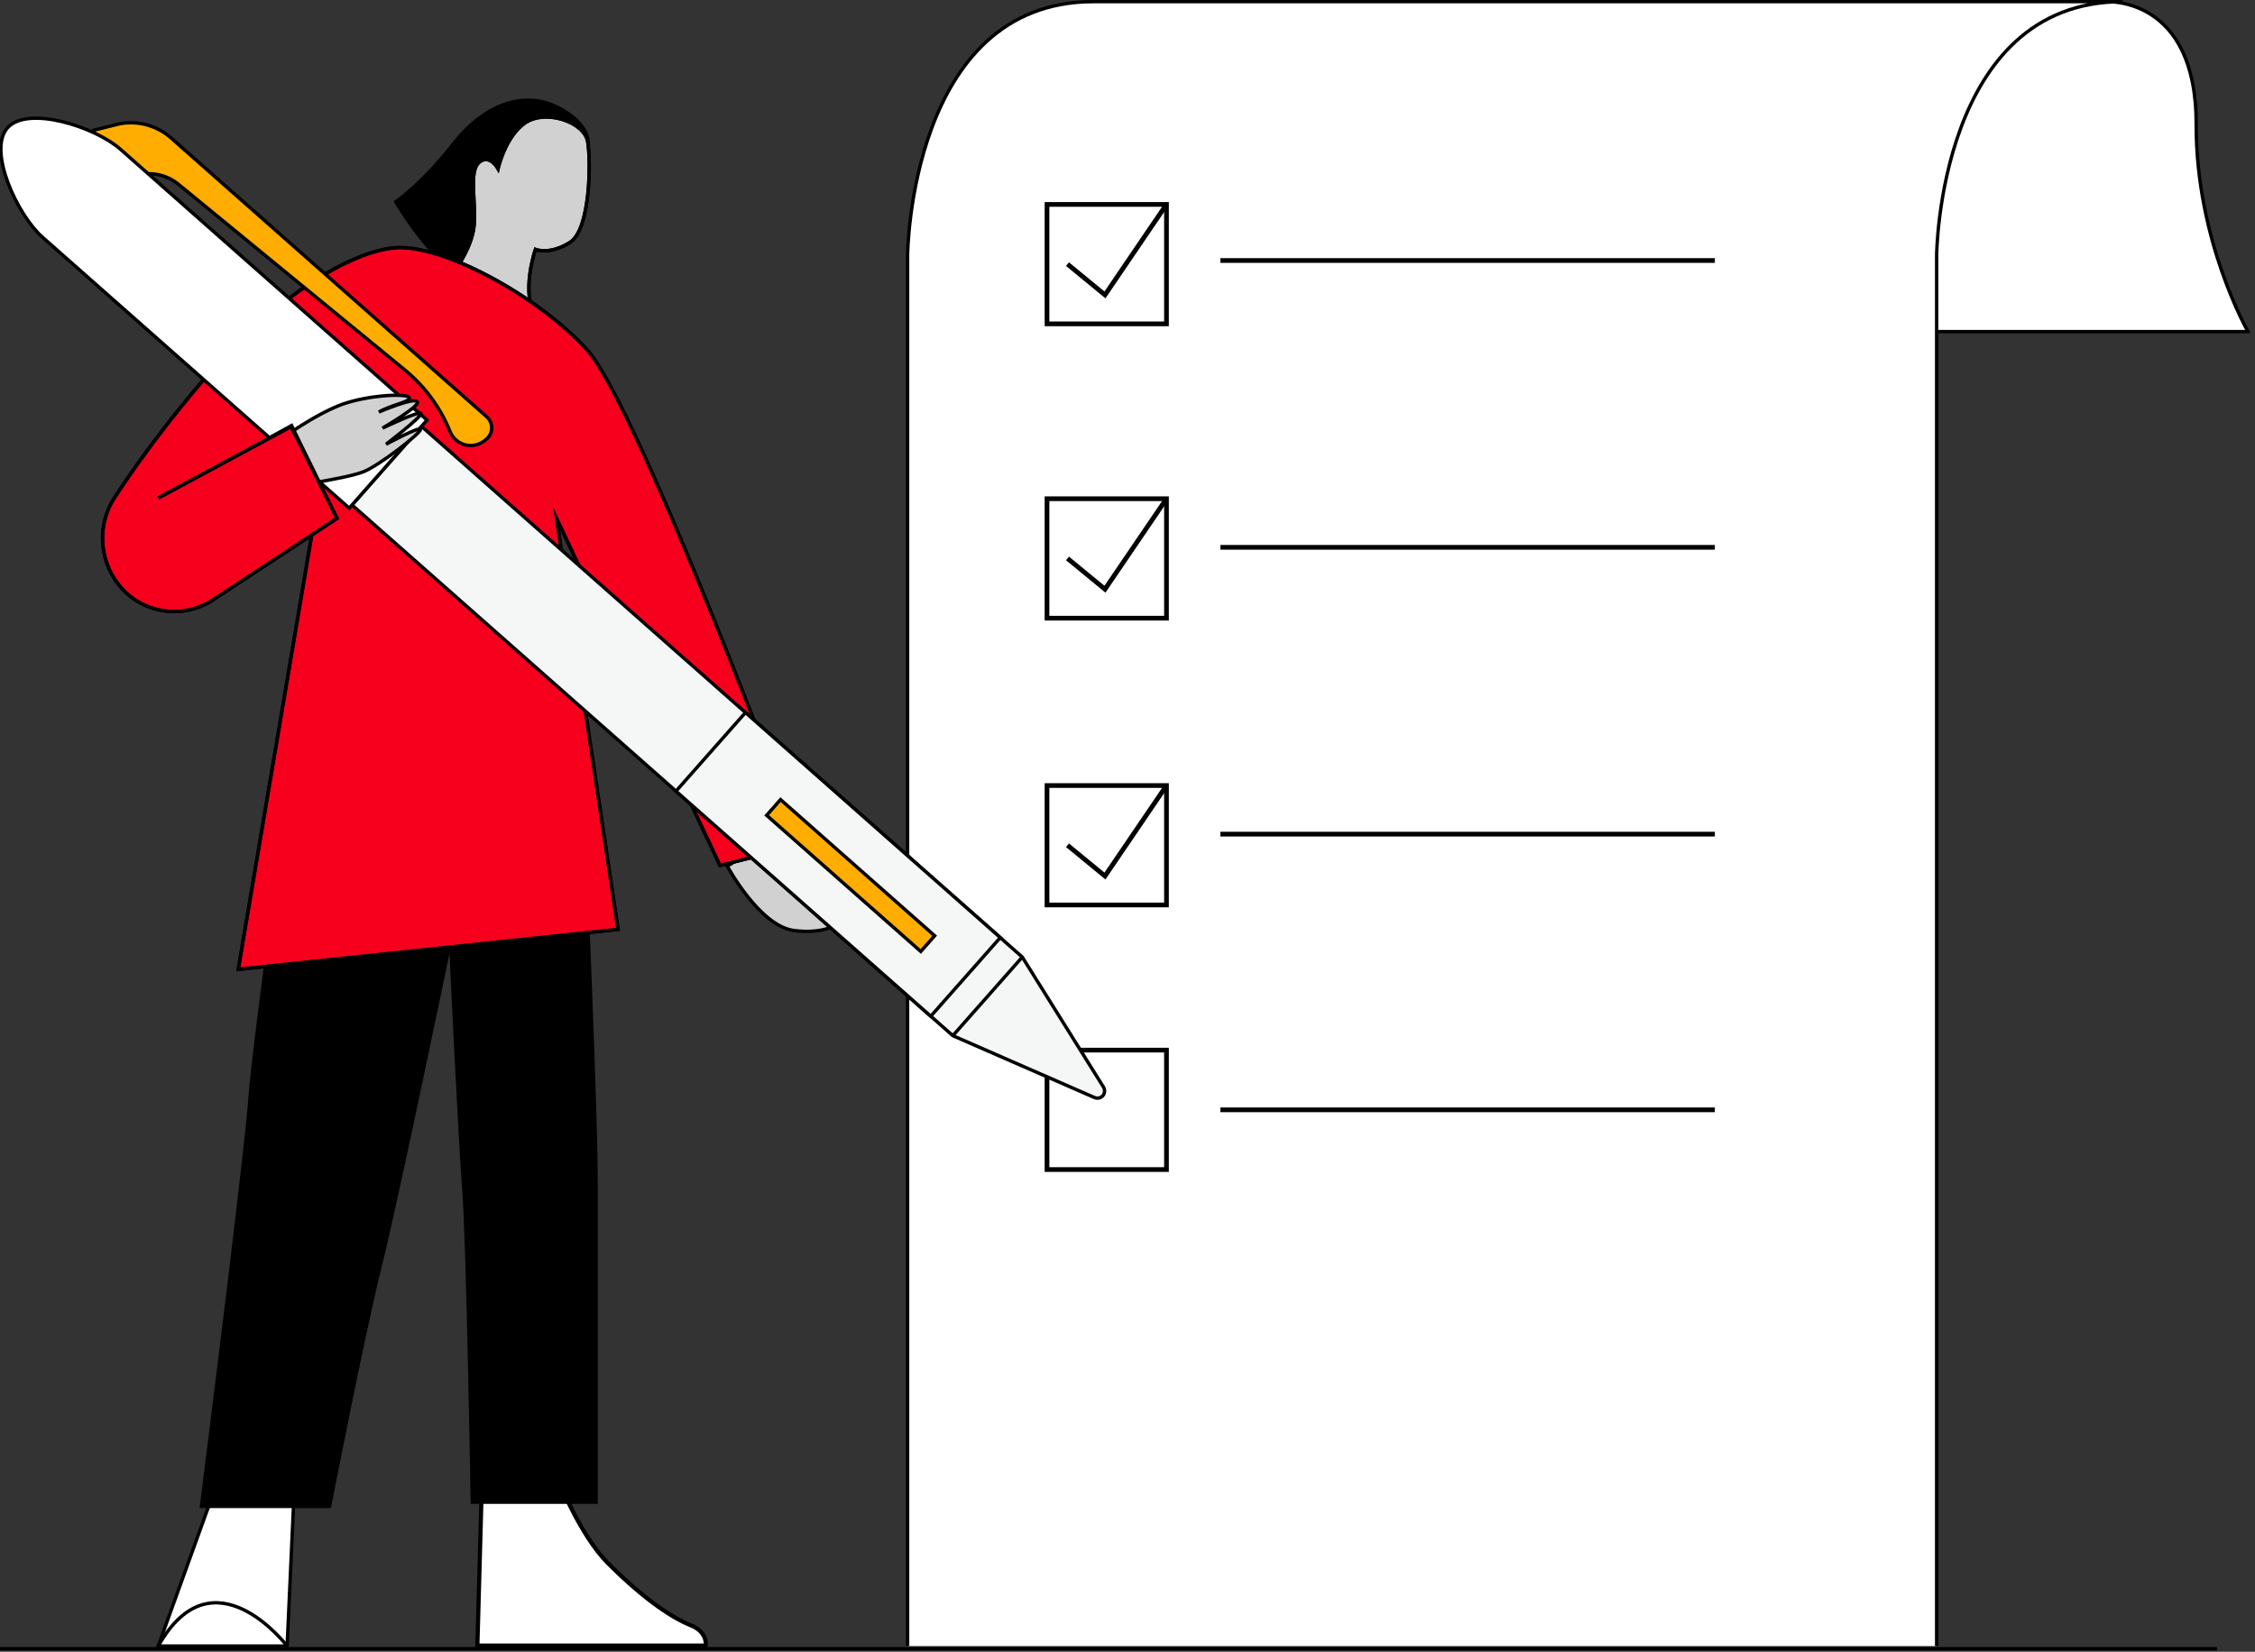 <svg width="318" height="233" viewBox="0 0 318 233" fill="none" xmlns="http://www.w3.org/2000/svg">
<rect x="0" y="0" width="318" height="233" fill="#333333" stroke="none"/>
<g clip-path="url(#clip0_1437_14153)">
<path d="M271.884 46.772H317.008C317.008 46.772 309.672 33.998 309.707 17.578C309.748 -0.667 296.975 0.245 296.975 0.245L244.748 0.239" fill="white"/>
<path d="M271.884 46.772H317.008C317.008 46.772 309.672 33.998 309.707 17.578C309.748 -0.667 296.975 0.245 296.975 0.245L244.748 0.239" stroke="black" stroke-width="0.475" stroke-miterlimit="10"/>
<path d="M127.989 232.189V35.986C127.989 35.986 128.287 0.233 154.196 0.233H299.312C273.403 0.233 273.105 35.986 273.105 35.986V232.189" fill="white"/>
<path d="M127.989 232.189V35.986C127.989 35.986 128.287 0.233 154.196 0.233H299.312C273.403 0.233 273.105 35.986 273.105 35.986V232.189" stroke="black" stroke-width="0.475" stroke-miterlimit="10"/>
<path d="M164.497 28.836H147.65V45.683H164.497V28.836Z" stroke="black" stroke-width="0.664" stroke-miterlimit="10"/>
<path d="M150.539 37.259L155.822 41.6L164.497 28.836" stroke="black" stroke-width="0.664" stroke-miterlimit="10"/>
<path d="M172.102 36.747H241.829" stroke="black" stroke-width="0.664" stroke-miterlimit="10"/>
<path d="M164.497 70.351H147.65V87.198H164.497V70.351Z" stroke="black" stroke-width="0.664" stroke-miterlimit="10"/>
<path d="M150.539 78.774L155.822 83.115L164.497 70.351" stroke="black" stroke-width="0.664" stroke-miterlimit="10"/>
<path d="M172.102 77.205H241.829" stroke="black" stroke-width="0.664" stroke-miterlimit="10"/>
<path d="M164.497 110.808H147.65V127.655H164.497V110.808Z" stroke="black" stroke-width="0.664" stroke-miterlimit="10"/>
<path d="M150.539 119.232L155.822 123.572L164.497 110.808" stroke="black" stroke-width="0.664" stroke-miterlimit="10"/>
<path d="M172.102 117.662H241.829" stroke="black" stroke-width="0.664" stroke-miterlimit="10"/>
<path d="M164.497 148.128H147.65V164.975H164.497V148.128Z" stroke="black" stroke-width="0.664" stroke-miterlimit="10"/>
<path d="M172.102 156.552H241.829" stroke="black" stroke-width="0.664" stroke-miterlimit="10"/>
<path d="M67.322 232.131L67.883 211.904L77.786 206.403C78.435 208.169 81.609 216.388 85.783 220.562C90.138 224.917 94.254 227.998 97.381 229.249C97.89 229.453 98.311 229.705 98.626 229.985C99.526 230.78 99.573 231.71 99.538 232.131H67.322Z" fill="white"/>
<path d="M77.634 206.824C78.499 209.11 81.58 216.762 85.578 220.766C89.957 225.145 94.113 228.255 97.27 229.518C97.749 229.711 98.141 229.939 98.433 230.207C99.076 230.775 99.228 231.423 99.246 231.838H67.62L67.76 226.864L68.17 212.08L77.634 206.824ZM77.944 205.982L67.597 211.729L67.176 226.846L67.018 232.423H99.784C99.784 232.423 100.152 230.944 98.819 229.769C98.492 229.477 98.053 229.208 97.486 228.974C94.61 227.822 90.588 224.952 85.988 220.351C81.393 215.751 77.944 205.982 77.944 205.982Z" fill="black"/>
<path d="M41.361 211.606L40.413 232.423H22.245L30.61 209.215L41.361 211.606Z" fill="white"/>
<path d="M44.868 93.035H81.515C81.515 93.035 84.298 153.586 84.298 166.727V212.132H66.375C66.375 212.132 65.778 175.689 65.182 167.926C64.586 160.157 63.388 134.47 63.388 134.47C63.388 134.47 56.221 169.118 53.83 178.676C51.439 188.234 46.663 212.728 46.663 212.728H28.143C28.143 212.728 34.41 163.413 35.006 155.053C35.602 146.688 40.642 111.362 40.642 111.362" fill="black"/>
<path d="M41.437 211.371L40.49 232.188H22.315L30.68 208.98L41.437 211.371Z" stroke="black" stroke-width="0.475" stroke-miterlimit="10"/>
<path d="M40.489 232.189C40.489 232.189 30.037 218.458 22.321 232.189" stroke="black" stroke-width="0.475" stroke-miterlimit="10"/>
<path d="M-19.991 232.569H312.635" stroke="black" stroke-width="0.475" stroke-miterlimit="10"/>
<path d="M82.924 20.331C82.924 20.331 83.403 17.636 78.797 15.216C74.191 12.796 68.579 14.409 64.007 20.214C59.436 26.025 55.811 28.48 55.811 28.48C55.811 28.48 60.044 35.67 63.966 38.038C67.895 40.4 82.924 20.331 82.924 20.331Z" fill="black"/>
<path d="M82.924 20.331C82.924 20.331 83.403 17.636 78.797 15.216C74.191 12.796 68.579 14.409 64.007 20.214C59.436 26.025 55.811 28.48 55.811 28.48C55.811 28.48 60.044 35.67 63.966 38.038C67.895 40.4 82.924 20.331 82.924 20.331Z" stroke="black" stroke-width="0.475" stroke-miterlimit="10"/>
<path d="M63.545 39.031C63.545 39.031 66.597 35.161 66.866 31.753C67.135 28.345 66.094 24.154 67.567 22.897C69.035 21.64 70.239 23.791 70.239 23.791C70.239 23.791 71.297 19.08 74.185 17.25C77.073 15.42 82.416 17.215 82.878 19.991C83.345 22.768 83.269 32.361 80.382 34.191C77.494 36.021 75.506 35.179 75.506 35.179C75.506 35.179 73.7 40.341 75.138 43.971" fill="#D1D1D1"/>
<path d="M63.545 39.031C63.545 39.031 66.597 35.161 66.866 31.753C67.135 28.345 66.094 24.154 67.567 22.897C69.035 21.64 70.239 23.791 70.239 23.791C70.239 23.791 71.297 19.08 74.185 17.25C77.073 15.42 82.416 17.215 82.878 19.991C83.345 22.768 83.269 32.361 80.382 34.191C77.494 36.021 75.506 35.179 75.506 35.179C75.506 35.179 73.7 40.341 75.138 43.971" stroke="black" stroke-width="0.475" stroke-miterlimit="10"/>
<path d="M63.545 39.031C63.545 39.031 66.597 35.161 66.866 31.753C67.135 28.345 66.094 24.154 67.567 22.897C69.035 21.64 70.239 23.791 70.239 23.791C70.239 23.791 71.297 19.08 74.185 17.25C77.073 15.42 82.416 17.215 82.878 19.991C83.345 22.768 83.269 32.361 80.382 34.191C77.494 36.021 75.506 35.179 75.506 35.179C75.506 35.179 73.7 40.341 75.138 43.971" stroke="black" stroke-width="0.475" stroke-miterlimit="10"/>
<path d="M102.572 122.188C102.572 122.188 107.103 130.612 111.943 131.255C116.783 131.898 118.935 129.864 118.935 129.864L107.009 119.306L102.572 122.188Z" fill="#D1D1D1"/>
<path d="M102.572 122.188C102.572 122.188 107.103 130.612 111.943 131.255C116.783 131.898 118.935 129.864 118.935 129.864L107.009 119.306L102.572 122.188Z" stroke="black" stroke-width="0.475" stroke-miterlimit="10"/>
<path d="M22.338 70.236L41.056 60.158L47.534 73.118L44.05 75.41L43.056 76.065L30.031 84.623C25.688 87.476 19.877 86.517 16.685 82.407C13.926 78.859 13.704 73.948 16.159 70.184C18.597 66.442 22.256 61.269 27.377 55.125C38.175 42.165 48.977 35.688 55.455 34.969C61.932 34.25 75.611 41.446 82.813 49.367C90.015 57.288 113.048 119.201 113.048 119.201L101.531 122.083L78.493 73.13L87.156 131.103L33.597 136.738L43.956 75.48" fill="#F6001E"/>
<path d="M22.338 70.236L41.056 60.158L47.534 73.118L44.05 75.41L43.056 76.065L30.031 84.623C25.688 87.476 19.877 86.517 16.685 82.407C13.926 78.859 13.704 73.948 16.159 70.184C18.597 66.442 22.256 61.269 27.377 55.125C38.175 42.165 48.977 35.688 55.455 34.969C61.932 34.25 75.611 41.446 82.813 49.367C90.015 57.288 113.048 119.201 113.048 119.201L101.531 122.083L78.493 73.13L87.156 131.103L33.597 136.738L43.956 75.48" stroke="black" stroke-width="0.475" stroke-miterlimit="10"/>
<path d="M22.338 70.236L41.056 60.158L47.534 73.118L44.05 75.41L43.056 76.065L30.031 84.623C25.688 87.476 19.877 86.517 16.685 82.407C13.926 78.859 13.704 73.948 16.159 70.184C18.597 66.442 22.256 61.269 27.377 55.125C38.175 42.165 48.977 35.688 55.455 34.969C61.932 34.25 75.611 41.446 82.813 49.367C90.015 57.288 113.048 119.201 113.048 119.201L101.531 122.083L78.493 73.13L87.156 131.103L33.597 136.738L43.956 75.48" stroke="black" stroke-width="0.475" stroke-miterlimit="10"/>
<path d="M6.689 21.594C6.116 21.021 8.069 20.63 8.069 20.63L13.301 18.344L16.937 17.449C19.509 16.988 22.151 17.724 24.115 19.454L68.631 58.785C69.608 59.65 69.567 61.182 68.544 61.989L68.316 62.17C66.673 63.462 64.253 62.819 63.475 60.884C62.107 57.493 59.909 54.494 57.08 52.173L25.162 25.99C23.157 24.348 20.374 24.038 18.059 25.201L13.552 27.469C13.149 27.674 12.664 27.592 12.342 27.27L6.689 21.594Z" fill="#FFAD00"/>
<path d="M6.689 21.594C6.116 21.021 8.069 20.63 8.069 20.63L13.301 18.344L16.937 17.449C19.509 16.988 22.151 17.724 24.115 19.454L68.631 58.785C69.608 59.65 69.567 61.182 68.544 61.989L68.316 62.17C66.673 63.462 64.253 62.819 63.475 60.884C62.107 57.493 59.909 54.494 57.08 52.173L25.162 25.99C23.157 24.348 20.374 24.038 18.059 25.201L13.552 27.469C13.149 27.674 12.664 27.592 12.342 27.27L6.689 21.594Z" stroke="black" stroke-width="0.475" stroke-miterlimit="10"/>
<path d="M155.593 153.312L144.165 135.008L59.436 60.141L49.638 71.231L134.367 146.092L154.307 154.802C155.284 155.229 156.155 154.218 155.593 153.312Z" fill="white"/>
<path d="M155.593 153.312L144.165 135.008L59.436 60.141L49.638 71.231L134.367 146.092L154.307 154.802C155.284 155.229 156.155 154.218 155.593 153.312Z" fill="#F5F6F6" stroke="black" stroke-width="0.475" stroke-miterlimit="10"/>
<path d="M105.126 100.511L95.326 111.604L131.258 143.349L141.058 132.257L105.126 100.511Z" fill="white"/>
<path d="M105.126 100.511L95.326 111.604L131.258 143.349L141.058 132.257L105.126 100.511Z" fill="#F5F6F6" stroke="black" stroke-width="0.475" stroke-miterlimit="10"/>
<path d="M16.966 21.038C13.412 17.899 3.895 14.824 1.054 18.039C-1.782 21.254 2.439 30.321 5.993 33.461L37.993 61.737L41.121 60.024L44.985 67.91L49.247 71.674L60.219 59.252L16.966 21.038Z" fill="white"/>
<path d="M16.966 21.038C13.412 17.899 3.895 14.824 1.054 18.039C-1.782 21.254 2.439 30.321 5.993 33.461L37.993 61.737L41.121 60.024L44.985 67.91L49.247 71.674L60.219 59.252L16.966 21.038Z" stroke="black" stroke-width="0.475" stroke-miterlimit="10"/>
<path d="M110.072 112.79L108.113 115.007L129.848 134.215L131.807 131.999L110.072 112.79Z" fill="#FFAD00"/>
<path d="M110.072 112.79L108.113 115.007L129.848 134.215L131.807 131.999L110.072 112.79Z" stroke="black" stroke-width="0.475" stroke-miterlimit="10"/>
<path d="M54.443 62.666C54.443 62.666 59.354 58.907 59.371 58.346C59.395 57.785 53.935 60.392 53.935 60.392C53.935 60.392 59.418 57.218 58.845 56.633C58.272 56.049 53.426 58.118 53.426 58.118C55.25 57.06 58.249 56.61 57.676 56.026C57.103 55.441 51.135 55.774 47.499 57.329C45.166 58.323 42.828 59.779 41.442 60.696L45.008 67.969C47.276 67.577 50.094 67.022 51.322 66.519C53.532 65.613 59.266 61.164 59.29 60.597C59.307 60.036 54.443 62.666 54.443 62.666Z" fill="#D1D1D1"/>
<path d="M54.443 62.666C54.443 62.666 59.354 58.907 59.371 58.346C59.395 57.785 53.935 60.392 53.935 60.392C53.935 60.392 59.418 57.218 58.845 56.633C58.272 56.049 53.426 58.118 53.426 58.118C55.25 57.06 58.249 56.61 57.676 56.026C57.103 55.441 51.135 55.774 47.499 57.329C45.166 58.323 42.828 59.779 41.442 60.696L45.008 67.969C47.276 67.577 50.094 67.022 51.322 66.519C53.532 65.613 59.266 61.164 59.29 60.597C59.307 60.036 54.443 62.666 54.443 62.666Z" stroke="black" stroke-width="0.475" stroke-miterlimit="10"/>
<path d="M144.165 135.002L134.367 146.092" stroke="black" stroke-width="0.475" stroke-miterlimit="10"/>
</g>
<defs>
<clipPath id="clip0_1437_14153">
<rect width="317.305" height="233" fill="white"/>
</clipPath>
</defs>
</svg>
